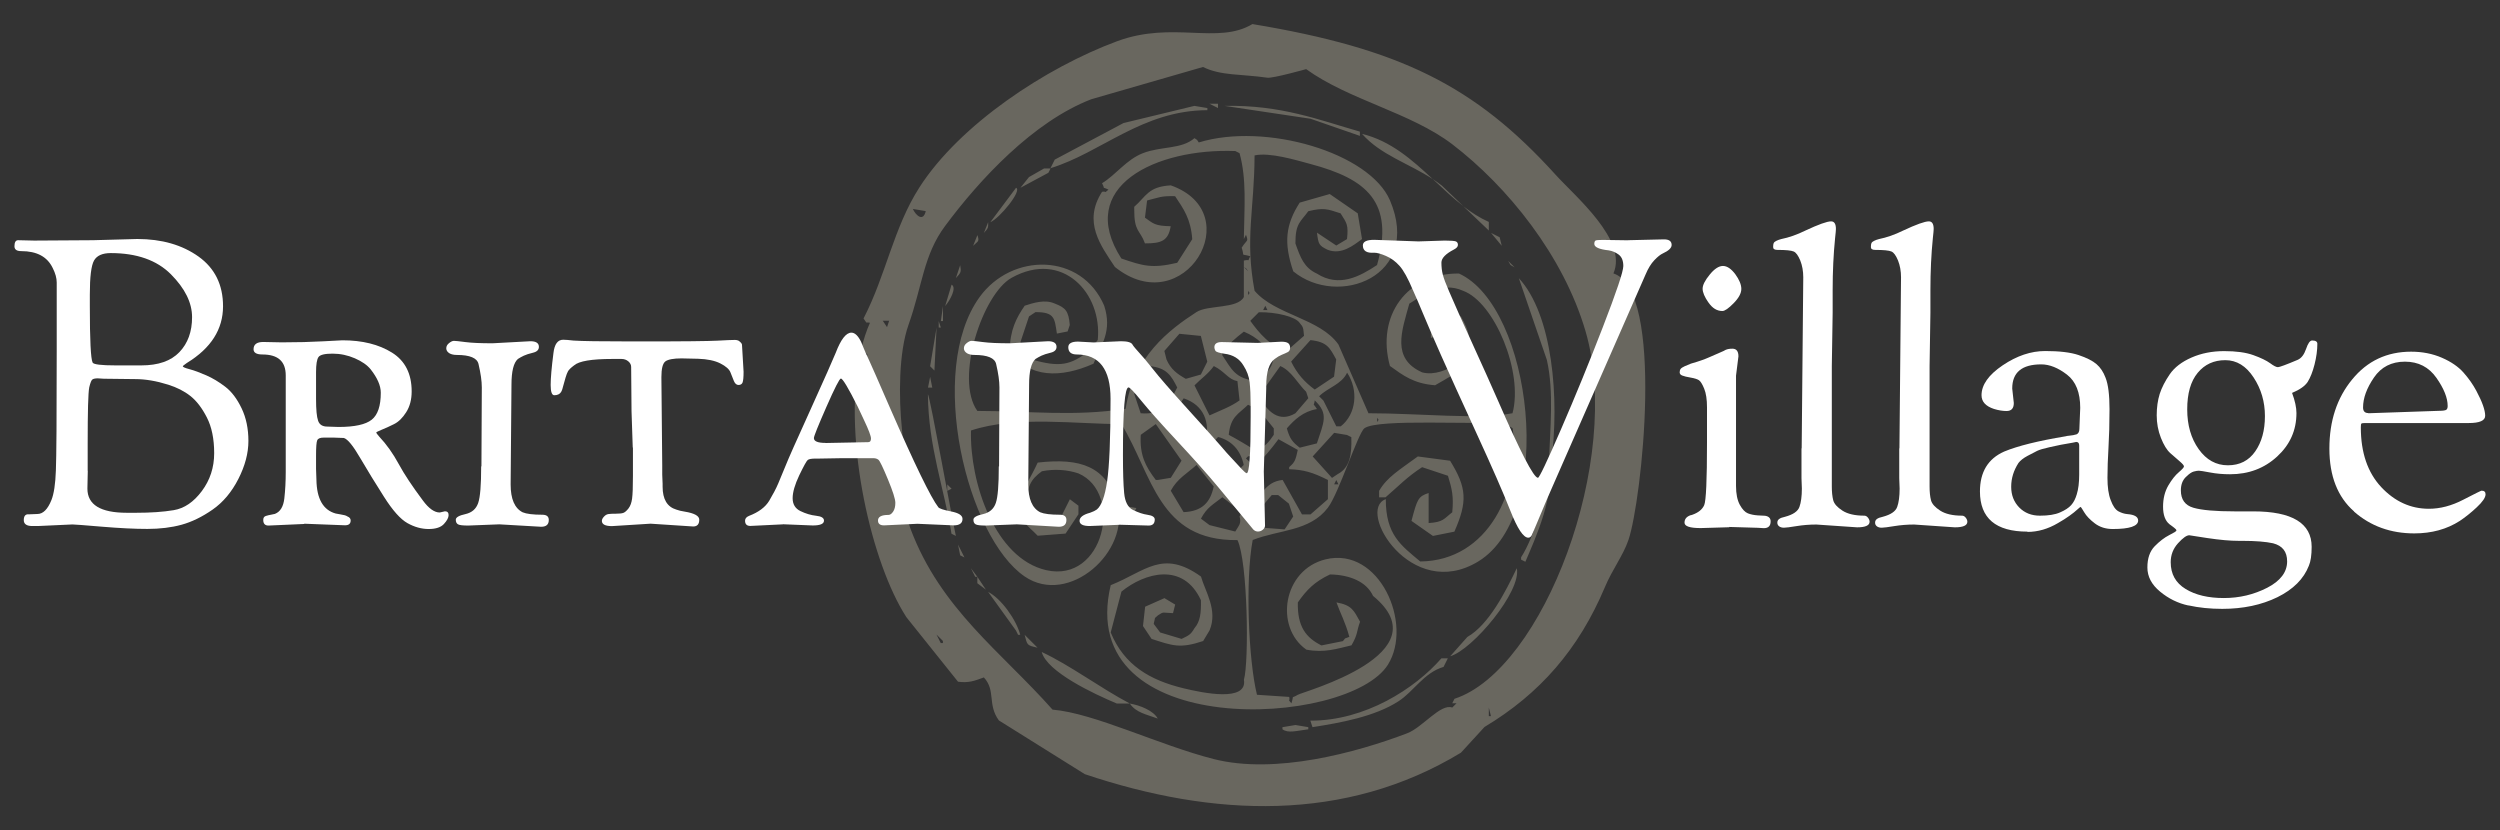 <?xml version="1.0" encoding="UTF-8"?><svg id="Layer_1" xmlns="http://www.w3.org/2000/svg" viewBox="0 0 268 89"><rect x="0" y="0" width="268" height="89" fill="#333333" stroke="none"/><defs><style>.cls-1{fill:#fff;}.cls-2{fill:#e8e0c7;fill-rule:evenodd;}.cls-3{opacity:.3;}</style></defs><g class="cls-3"><path class="cls-2" d="M172.96,29.31c1.55-3.57-4.07-8.22-6.22-10.6-8.64-9.54-16.71-13.51-32.48-16.13-3.73,2.24-8.53-.37-14.51,1.84-7.62,2.82-16.87,8.93-21.19,15.67-2.79,4.35-3.57,9.38-5.99,14.05,.5,.66,.07,.35,.69,.46-.38,.85-.68,1.78-.92,2.77,.23,.23,.46,.46,.69,.69-.31,.12-.61,.24-.92,.37-1.69,8.91,1.33,21.99,5.06,27.74,1.84,2.3,3.69,4.61,5.53,6.91,1.1,.14,1.7-.06,2.77-.46,1.31,1.43,.35,2.88,1.61,4.61,3.07,1.92,6.14,3.84,9.21,5.76,13.79,4.63,27.92,5.21,40.32-2.3,.85-.92,1.69-1.84,2.53-2.76,5.94-3.56,10.1-8.34,12.9-14.98,.82-1.95,1.96-3.39,2.53-5.07,1.41-4.1,3.91-26.76-1.61-28.57Zm-73.72-6.68c-.26,1.17-1.05,.5-1.38-.23l1.38,.23Zm-4.15,12.44c-.15-.23-.31-.46-.46-.69h.69c-.08,.23-.15,.46-.23,.69Zm5.99,33.87h-.23c-.15-.31-.31-.62-.46-.92l.69,.69v.23Zm58.52,7.83v-.92c.08,.31,.15,.61,.23,.92h-.23Zm-3.69-1.84c-.08,.15-.15,.31-.23,.46h.46c-.15,.15-.31,.31-.46,.46-1.25-.47-3.19,2.14-4.84,2.76-5.44,2.07-14.14,4.44-20.73,2.76-5.89-1.5-12.76-4.91-17.28-5.3-5.49-6.2-11.98-10.76-15.21-19.35-1.3-3.47-.6-7.56-.92-10.6-.38-3.6-.35-8.36,.69-11.29,1.5-4.23,1.6-7.48,3.92-10.6,3.71-5,9.46-11.19,15.67-13.59,3.99-1.15,7.99-2.3,11.98-3.46,1.93,.95,4.03,.74,6.91,1.15,.59,.08,4.15-.92,4.15-.92,4.58,3.31,11.22,4.66,15.67,8.06,5.91,4.52,11.91,11.93,14.28,20.04,4.03,13.78-4.54,36.3-14.05,39.4Zm-25.34-63.81h-.92c.31,.15,.61,.31,.92,.46v-.46Zm-1.15,.46c-.46-.08-.92-.15-1.38-.23-2.53,.61-5.07,1.23-7.6,1.84-2.46,1.31-4.91,2.61-7.37,3.92-.15,.31-.31,.61-.46,.92,5.44-1.66,9.82-6.2,16.82-6.22v-.23Zm16.36,2.99v-.46c-4.41-1.26-8.46-2.88-14.51-2.76,3.07,.46,6.14,.92,9.22,1.38,1.77,.61,3.53,1.23,5.3,1.84Zm8.75,5.3c-.3-.24-.62-.46-.94-.68,1.09,1.02,2.15,2.04,3.28,2.91-.78-.75-1.56-1.49-2.34-2.24Zm5.07,3.92c-.97-.43-1.87-1.01-2.73-1.68l2.73,2.6v-.92Zm-6.01-4.59c-2.21-2.06-4.5-4.1-7.58-4.85,1.98,2.26,5.05,3.18,7.58,4.85Zm2.78,10.12c-5.54-.03-8.86,4.52-7.37,9.91,1.41,1.01,2.52,1.89,4.84,2.07,1.44-.82,2.48-1.42,3.69-2.3,.15-2.62,.03-3.41-.92-5.07-.84-.41-1.47-.63-2.3,0-.61,.46-.65,.83-.92,1.61v.69c.95-.33,.9-.43,1.38-1.15,.38,.08,.77,.15,1.15,.23,.76,1.22,.66,2.15,.23,3.69-.98,.65-2.37,1.26-3.69,.92-3.34-1.49-2.18-4.46-1.38-7.37,1.3-.79,3.38-2.45,5.76-1.38,3.38,1.24,6.48,8.74,5.3,13.13-3.59,.7-10.08,0-15.44,0-1.07-2.46-2.15-4.91-3.22-7.37-1.99-2.82-6.78-3.16-8.99-5.76-1.05-5.63-.02-8.68,0-14.51,1.62-.36,4.43,.5,5.99,.92,6.01,1.6,9.04,4.06,7.14,10.83-1.87,1.24-4.08,2.43-6.45,.92-1.39-.64-1.77-1.75-2.3-3.23-.01-2.18,.55-2.3,1.38-3.46,1.64-.39,2-.25,3.46,.23,.68,1.07,.85,1.24,.69,2.76-.38,.23-.77,.46-1.15,.69-.69-.46-1.38-.92-2.07-1.38,.15,1.26,.22,1.39,1.15,1.84,1.48,.57,2.76-.48,3.68-1.15-.15-.92-.31-1.84-.46-2.76-1-.69-2-1.38-3-2.07-1.07,.31-2.15,.61-3.22,.92-1.51,2.35-1.74,4.3-.69,7.37,4.82,3.94,13.82,.53,10.37-7.6-2.18-5.12-13.36-8.41-20.5-6.22-.32-.44-.02-.14-.46-.46-1.42,1.22-3.54,.84-5.53,1.61-1.78,.69-2.9,2.33-4.38,3.22,.42,.81-.13,.28,.69,.69-.56,.46-.09,.13-.69,.23-2.07,3.23-.16,5.74,1.38,8.06,7.4,5.93,14.41-5.78,5.99-8.75-2.43,.14-2.62,1.16-3.92,2.3v.23c-.02,2.5,.62,2.21,1.15,3.69,1.76,.01,2.51-.28,2.76-1.84-1.7-.03-1.86-.28-2.76-.92,.08-.61,.15-1.23,.23-1.84,1.33-.32,1.43-.5,3-.46,.91,1.36,1.68,2.42,1.84,4.61-.54,.85-1.07,1.69-1.61,2.53-2.73,.64-3.68,.33-5.99-.46-4.97-7.74,3.74-11.84,12.21-11.52,.15,.08,.31,.15,.46,.23,.78,2.81,.51,5.81,.46,9.21,.08-.15,.15-.31,.23-.46,.28,.79,.14,.44-.46,1.38,.35,1.08-.18,.59,.92,.92-.4,.73,.11,.27-.69,.46v.69c.44,.32,.14,.02,.46,.46-.15-.15-.31-.31-.46-.46v3.22c-.67,1.29-3.86,.83-5.07,1.61-2.93,1.89-6.75,4.8-7.6,10.37-5.58,.85-10.14,.24-15.9,.23-2.45-3.45,.57-12.56,3.69-14.28,5.42-3,9.73,1.64,9.22,6.68-.31,.38-.61,.77-.92,1.15-1.99,1.56-3.14,1.81-6.22,.92-.38-.61-.77-1.23-1.15-1.84,.31-.92,.61-1.84,.92-2.76,.23-.15,.46-.31,.69-.46,2.07-.01,2.05,.66,2.3,2.3,.38-.08,.77-.15,1.15-.23,.08-.23,.15-.46,.23-.69-.12-1.52-.47-1.86-1.61-2.3-1.07-.48-2.32-.06-3.22,.23-.9,1.3-1.58,2.61-1.61,4.84,2.05,2.96,5.49,2.93,8.98,1.38,.86-2.04,2.03-3.51,1.15-6.22-2.44-5.7-9.9-5.71-13.36-.92-5.71,7.9-1.34,25.74,4.84,29.95,4.75,3.24,11.38-2.74,9.91-7.83-1.15-3.97-3.92-4.91-8.52-4.38-.73,1.6-1.47,2.65-2.07,4.15,.12,2.27,.96,2.52,2.07,3.69,1-.08,2-.15,2.99-.23,.46-.69,.92-1.38,1.38-2.07v-.92c-.31-.23-.61-.46-.92-.69-.46,.92-.92,1.84-1.38,2.76-1.92-.13-2.48-.83-3.23-2.07-.03-2.09,.45-2.84,1.61-3.69,1.33-.27,2.74-.17,3.92,.23,4.86,2.1,2.73,11.79-3.46,10.37-5.5-1.26-8.2-9.39-8.06-14.97,4.85-1.62,11.44-.67,16.13-.69,3.34,5.48,3.96,12.54,12.44,12.44,1.1,2.31,1.25,12.99,.69,14.97,.4,2.42-4.43,1.41-6.45,.92-3.62-.87-6.38-2.47-7.83-5.99,.38-1.46,.77-2.92,1.15-4.38,2.5-2.03,6.62-3.19,8.52,.92,.03,1.4-.08,2.29-.69,3-.42,.73-.64,.78-1.38,1.15-.77-.23-1.54-.46-2.3-.69-.23-.31-.46-.61-.69-.92,.22-.84-.02-.47,.46-.92,.67-.44,.46-.26,1.61-.23,.08-.31,.15-.61,.23-.92-.38-.23-.77-.46-1.15-.69-.69,.31-1.38,.62-2.07,.92-.08,.69-.15,1.38-.23,2.07,.31,.46,.62,.92,.92,1.38,2.24,.72,3.01,1.07,5.53,.23,.23-.38,.46-.77,.69-1.15,.91-2.17-.49-4.2-.92-5.76-4.13-2.97-5.96-.56-9.68,.92-4.01,16.84,25.49,15.29,29.72,8.52,2.72-4.36-.91-12.69-6.68-11.29-4.59,1.12-5.5,7.27-2.07,9.68,1.92,.38,3.29-.1,4.84-.46,.71-1.22,.52-1.44,.92-2.53-.67-1.21-.88-1.78-2.53-2.07,.44,1.23,.94,2.08,1.38,3.69-.69,.3-.28-.01-.69,.46-.77,.15-1.53,.31-2.3,.46-1.66-.83-2.59-2.02-2.53-4.61,.97-1.39,1.82-2.23,3.45-3,2.14,.04,3.92,.79,4.61,2.3,7.57,6.21-7.51,10.26-8.06,10.6-.82,.5-.36-.12-.69,.92-.45-.57-.13-.09-.23-.69-1.15-.08-2.3-.15-3.46-.23-.91-3.66-1.27-12.3-.46-16.59,2.82-1.12,6.12-.91,8.06-3.46,1.18-1.55,3.23-8.02,3.92-8.52,1.46-1.07,12.15-.32,14.74-.69,.38,.23,.77,.46,1.15,.69,.93,6.61-2.6,14.21-9.91,14.28-2.04-1.72-3.7-2.84-3.69-6.68-3.22,1.13,2.7,11.07,9.91,6.68,8.41-5.12,5.76-27.31-2.07-30.87Zm-13.13,9.22c-.08,.61-.15,1.23-.23,1.84-.69,.46-1.38,.92-2.07,1.38-1.1-.8-1.9-1.71-2.53-3,.69-.77,1.38-1.54,2.07-2.3,1.81,.19,2.08,.84,2.76,2.07Zm-8.75,9.68s0,0,0,0c-.37-.23-2.22-1.34-2.77-1.61,.2-1.97,1.03-2.2,2.07-3.22,1.42,.59,1.86,1.48,2.76,2.53v.69c-.58,.82-.88,1.33-2.07,1.61,.08,.05,.09,.06,0,0Zm-.46,.69v.69c-.15-.15-.31-.31-.46-.46,.08-.08,.15-.15,.23-.23h.23Zm-3.46-2.07c1.5,.4,2.42,1.44,2.76,3-.54,.54-1.07,1.07-1.61,1.61-1.67-.23-2.58-1-2.76-2.76,.54-.61,1.07-1.23,1.61-1.84Zm-2.76,1.38c-1.29-.82-1.99-1.41-2.76-2.76,.61-.92,1.23-1.84,1.84-2.76,2.15,.72,2.91,2.57,2.3,4.84-.46,.23-.92,.46-1.38,.69Zm7.14-5.76c.77-1.07,1.54-2.15,2.3-3.22,1.19,.51,1.88,1.9,2.77,2.76,.08,.23,.15,.46,.23,.69-.46,.54-.92,1.07-1.38,1.61-1.74,1.04-3-.14-3.92-1.84Zm6.22,1.38c-.5-.81-.33-.12-.23-.92,1.53,1.46,.96,2.34,.23,4.61-.61,.15-1.23,.31-1.84,.46-.78-.6-1.07-.96-1.38-2.07,.8-.92,1.75-1.82,3.22-2.07Zm-5.53-11.06c.08,.15,.15,.31,.23,.46h-.46c.08-.15,.15-.31,.23-.46Zm-.69,.69c1.84-.03,3.93,.47,4.38,1.15,.39,.48,.37,.45,.46,1.38-.61,.54-1.23,1.07-1.84,1.61-1.75-.43-3.01-1.95-3.92-3.22,.31-.31,.61-.61,.92-.92Zm-1.15-2.3c.21,.41,.23,.06,0,.46v-.46Zm-2.76,6.68c.77-1.1,1.28-1.49,2.3-2.3,1.66,.71,2.18,1.5,3.22,2.76-.3,1.5-.94,1.72-1.84,2.53-2.34-.24-2.68-1.26-3.69-2.76v-.23Zm1.61,3c.08,.69,.15,1.38,.23,2.07-.94,.68-2.02,1.06-3.22,1.61-.54-1.07-1.08-2.15-1.61-3.22,.72-.74,1.45-1.2,2.07-2.07,1.19,.58,1.56,1.46,2.53,1.61Zm-6.22-5.07c.77,.08,1.54,.15,2.3,.23,.23,.92,.46,1.84,.69,2.76-.23,.46-.46,.92-.69,1.38-.54,.15-1.08,.31-1.61,.46-.96-.54-1.61-1.03-2.07-2.07-.08-.31-.15-.61-.23-.92,.54-.61,1.08-1.23,1.61-1.84Zm-3.22,3.46c1.85,.18,2.34,1.01,2.99,2.3-.9,1.73-1.6,2.96-3.92,2.76-.23-.69-.46-1.38-.69-2.07,.54-1,1.07-2,1.61-3Zm.69,12.21c-1.1-1.45-1.74-2.66-1.61-4.84,.54-.38,1.07-.77,1.61-1.15,.92,1.3,1.84,2.61,2.76,3.92-.38,.61-.77,1.23-1.15,1.84-.46,.08-.92,.15-1.38,.23h-.23Zm1.61,1.15c.69-1.29,1.74-1.84,2.76-2.76,.61,.77,1.23,1.54,1.84,2.3-.35,1.7-1.23,2.68-3.23,2.76-.46-.77-.92-1.54-1.38-2.3Zm6.91,4.38c-.92-.23-1.84-.46-2.76-.69-.31-.23-.61-.46-.92-.69,.65-1.22,1.28-1.5,2.3-2.3,.69,.54,1.38,1.07,2.07,1.61-.08,.15-.15,.31-.23,.46,.22,.75-.07,.94-.46,1.61Zm5.3-.23c-1-.08-2-.15-3-.23-.08-.54-.15-1.07-.23-1.61,.8-.45,1.26-1.19,1.84-1.84h.69c.38,.31,.77,.61,1.15,.92,.15,.46,.31,.92,.46,1.38-.31,.46-.62,.92-.92,1.38Zm4.61-3.22c-.61,.54-1.23,1.07-1.84,1.61h-.92c-.69-1.23-1.38-2.46-2.07-3.69-1.96,.19-2.4,1.91-3.45,3-1.42-.21-1.87-.65-2.07-2.07,2.07-1.86,3.49-3.14,5.07-5.3,.69,.38,1.38,.77,2.07,1.15-.22,.99-.27,1.31-.92,1.84v.23c1.59,.06,2.48,.32,4.15,1.15v2.07Zm.69-1.61c.08-.15,.15-.31,.23-.46,.08,.15,.15,.31,.23,.46h-.46Zm.46-1.15c-.23,.15-.46,.31-.69,.46-.69-.77-1.38-1.54-2.07-2.3,.77-.84,1.54-1.69,2.3-2.53,.46,.08,.92,.15,1.38,.23,.15,.08,.31,.15,.46,.23,.07,1.9-.19,3.25-1.38,3.92Zm.23-5.07h-.46c-.46-.92-.92-1.84-1.38-2.76-.15-.15-.31-.31-.46-.46,.93-.94,2.4-1.25,3-2.53,1.24,1.86,1,4.44-.69,5.76Zm3.92-.46v-.46c.21,.41,.22,.06,0,.46Zm-35.02-27.18h-.69c-.54,.31-1.07,.61-1.61,.92-.31,.38-.61,.77-.92,1.15,1-.54,2-1.07,3-1.61,.08-.15,.15-.31,.23-.46Zm-3.69,2.07c-.92,1.23-1.84,2.46-2.76,3.69,.98-.4,3.45-3.4,2.76-3.69Zm-2.99,3.69c-.15,.38-.31,.77-.46,1.15,.52-.55,.46-.61,.46-1.15Zm54.83,1.61c-.31-.15-.61-.31-.92-.46,.38,.46,.77,.92,1.15,1.38-.08-.31-.15-.61-.23-.92Zm-55.98-.23c-.15,.38-.31,.77-.46,1.15,.52-.52,.7-.42,.46-1.15Zm57.59,3.46c-.23-.23-.46-.46-.69-.69,.37,.61,.07,.32,.69,.69Zm-59.44-.23c-.15,.46-.31,.92-.46,1.38,.55-.58,.59-.66,.46-1.38Zm62.89,10.14c.78,3.41,.34,7.4,.23,11.06h.23c.94-6.94,.14-15.93-3.46-19.81,1,2.92,2,5.84,3,8.75Zm-63.81-8.06c-.23,.77-.46,1.54-.69,2.3,.52-.61,1.28-1.97,.69-2.3Zm-.92,2.3c-.08,.54-.15,1.08-.23,1.61h.23v-1.61Zm-.46,1.61v.69h.23c-.08-.23-.15-.46-.23-.69Zm-.23,.69c-.23,1.38-.46,2.76-.69,4.15,.15,.15,.31,.31,.46,.46,.08-1.54,.15-3.07,.23-4.61Zm-8.06,2.3c-.15,.38-.31,.77-.46,1.15,.08-.03,.16-.06,.24-.09,.07-.36,.14-.71,.23-1.05h0Zm7.37,2.99c-.08,.38-.15,.77-.23,1.15h.46c-.08-.38-.15-.77-.23-1.15Zm2.3,16.82c.15,.08,.31,.15,.46,.23-.37-1.59-2.74-14.82-3-15.2,.05,5.68,1.76,10.13,2.53,14.97Zm49.3-1.38c.77,.54,1.54,1.07,2.3,1.61,.77-.15,1.53-.31,2.3-.46,1.41-3.21,1.35-4.68-.46-7.6-1.15-.15-2.3-.31-3.46-.46-2.01,1.48-3.29,2.21-4.15,3.69v.69h.69c1.39-1.19,2.27-2.16,3.92-3.23,.92,.31,1.84,.61,2.77,.92,.43,1.41,.63,2.22,.46,3.92-.9,.68-.92,1.05-2.53,1.15v-3.22c-1.13,.36-1.23,.68-1.84,2.99Zm11.75,3.92v.23c.15,.08,.31,.15,.46,.23,.95-2.24,3.49-7.7,2.3-10.6-.15,3.56-1.22,7.71-2.77,10.14Zm-61.05-7.37c-.15-.15-.31-.31-.46-.46v.69c.15-.08,.31-.15,.46-.23Zm19.81,2.07c-.46-.08-.92-.15-1.38-.23,.47,.72,.11,.49,1.15,.69,.08-.15,.15-.31,.23-.46Zm-18.89,5.07c.15,.08,.31,.15,.46,.23-.23-.46-.46-.92-.69-1.38,.08,.38,.15,.77,.23,1.15Zm1.61,2.3h.23c-.23-.31-.46-.62-.69-.92,.15,.31,.31,.61,.46,.92Zm52.76,6.45c-.61,.69-1.23,1.38-1.84,2.07,2.39-.69,7.68-6.97,7.14-9.44-1.19,2.48-2.98,6.05-5.3,7.37Zm-52.53-5.76c.31,.23,.61,.46,.92,.69-.31-.46-.61-.92-.92-1.38v.69Zm1.15,.92c1,1.38,2,2.77,2.99,4.15l.23,.46h.23c-.43-1.64-2.05-3.9-3.46-4.61Zm5.3,5.99c-.46-.46-.92-.92-1.38-1.38,.29,1.11,.21,1.12,1.38,1.38Zm8.52,5.99h1.38c-3.33-1.77-6.32-4.06-9.45-5.53,.57,2.13,5.55,4.48,8.06,5.53Zm20.73,1.84l.23,.69c3.01-.47,6.67-1.13,9.21-2.77,1.64-1.05,2.72-3.06,4.84-3.69,.15-.31,.31-.61,.46-.92h-.69c-2.82,3.24-8.19,6.71-14.05,6.68Zm-19.35-1.84c.66,.99,1.82,1.17,2.99,1.61-.46-.86-1.92-1.43-2.99-1.61Zm16.36,2.53v.23c.61,.45,1.52,.16,2.77,0v-.23c-.46-.08-.92-.15-1.38-.23-.46,.08-.92,.15-1.38,.23Z"/></g><g><path class="cls-1" d="M3.02,55.14l.99-.04c.6,0,1.11-.5,1.51-1.51,.26-.66,.42-1.71,.47-3.15,.06-1.44,.09-5.71,.09-12.82v-7.34c0-.46-.14-.98-.43-1.55-.58-1.21-1.7-1.81-3.37-1.81-.49,0-.73-.17-.73-.52,0-.43,.13-.65,.39-.65l1.73,.04,6.3-.04,4.75-.13c2.62,0,4.8,.63,6.56,1.88,1.75,1.25,2.63,3.03,2.63,5.33,0,2.47-1.29,4.5-3.88,6.08-.29,.2-.43,.32-.43,.35,0,.09,.24,.19,.73,.32,.49,.13,1.08,.35,1.77,.65,.69,.3,1.37,.71,2.05,1.23,.68,.52,1.26,1.29,1.75,2.31,.49,1.02,.73,2.19,.73,3.5s-.36,2.67-1.08,4.08c-.72,1.41-1.64,2.5-2.76,3.28-1.12,.78-2.23,1.32-3.32,1.62-1.09,.3-2.32,.45-3.67,.45s-2.98-.08-4.88-.24-2.95-.24-3.15-.24l-3.71,.17h-.6c-.6,0-.91-.21-.91-.63s.16-.63,.47-.63Zm6.39-4.66l-.04,1.9c0,1.73,1.41,2.59,4.23,2.59h.99c1.55,0,2.9-.09,4.03-.28,1.14-.19,2.14-.87,3.02-2.05,.88-1.18,1.32-2.53,1.32-4.06s-.26-2.8-.78-3.82c-.52-1.02-1.11-1.79-1.77-2.31-.66-.52-1.45-.92-2.37-1.21-1.27-.4-2.45-.6-3.54-.6l-3.37-.04-.65-.04c-.26,0-.45,.04-.56,.11-.12,.07-.23,.35-.35,.84-.12,.6-.17,2.62-.17,6.04v2.93Zm.22-17.65c0,3.62,.1,5.64,.3,6.04,.11,.2,.93,.3,2.46,.3h2.76c1.81,0,3.17-.47,4.08-1.42,.91-.95,1.36-2.2,1.36-3.75s-.76-3.08-2.27-4.6c-1.51-1.51-3.66-2.27-6.45-2.27-.89,0-1.49,.27-1.79,.8-.3,.53-.45,1.75-.45,3.65v1.25Z"/><path class="cls-1" d="M32.62,56.17l-3.84,.17c-.37,0-.56-.2-.56-.6,0-.23,.09-.37,.28-.43,.19-.06,.37-.1,.54-.13,.17-.03,.32-.06,.43-.09,.58-.23,.91-.78,1.01-1.66,.1-.88,.15-1.82,.15-2.83v-10.36c0-1.5-.83-2.24-2.5-2.24-.63,0-.95-.19-.95-.56,0-.52,.35-.78,1.04-.78l1.98,.04c1.67,0,3.14-.04,4.4-.11,1.27-.07,1.97-.11,2.11-.11,2.13,0,3.9,.44,5.31,1.32,1.41,.88,2.11,2.27,2.11,4.16,0,.86-.19,1.6-.58,2.22-.39,.62-.83,1.05-1.32,1.29-.49,.24-.93,.45-1.32,.6-.39,.16-.58,.26-.58,.3s.1,.18,.3,.41c.81,.86,1.51,1.85,2.11,2.96,.6,1.11,1.47,2.41,2.59,3.91,.63,.86,1.24,1.29,1.81,1.29l.56-.13c.26,0,.39,.14,.39,.41s-.17,.59-.5,.95c-.33,.36-.88,.54-1.64,.54s-1.52-.21-2.27-.63c-.75-.42-1.59-1.36-2.52-2.83-.94-1.47-1.78-2.85-2.55-4.16-.76-1.31-1.34-2.02-1.75-2.14-.03,0-.39-.01-1.08-.04h-1.08c-.37,0-.6,.09-.69,.28-.09,.19-.13,.74-.13,1.66v1.42l.04,1.16c.03,2.04,.72,3.25,2.07,3.62,.14,.03,.31,.06,.5,.09,.19,.03,.34,.06,.45,.09,.11,.03,.22,.07,.3,.13,.23,.09,.35,.23,.35,.43,0,.35-.2,.52-.6,.52l-4.4-.17Zm2.46-10.44l1.21,.04c1.73,0,2.91-.26,3.56-.78,.65-.52,.97-1.48,.97-2.89,0-.75-.36-1.58-1.08-2.5-.37-.46-.94-.86-1.7-1.19-.76-.33-1.56-.5-2.39-.5s-1.34,.12-1.51,.37c-.17,.24-.26,.78-.26,1.62v2.85c0,1.15,.07,1.93,.22,2.35,.14,.42,.47,.63,.99,.63Z"/><path class="cls-1" d="M51.61,50l.04-8.46c0-.69-.12-1.52-.35-2.5-.14-.66-.92-.99-2.33-.99-.32,0-.58-.06-.78-.17-.23-.14-.35-.32-.35-.54s.1-.4,.3-.56c.2-.16,.37-.24,.52-.24s.55,.04,1.23,.13c.68,.09,1.65,.13,2.91,.13l4.06-.22c.6,0,.91,.2,.91,.6,0,.32-.21,.53-.63,.63-.42,.1-.75,.21-.99,.32-.24,.12-.45,.23-.63,.35-.46,.4-.69,1.32-.69,2.76l-.09,10.7c0,1.55,.43,2.55,1.29,2.98,.4,.17,1.11,.26,2.11,.26,.46,0,.69,.19,.69,.56,0,.49-.27,.73-.82,.73l-4.49-.26-3.32,.13c-.58,0-.94-.04-1.1-.13-.16-.09-.24-.25-.24-.5s.35-.45,1.04-.6c.69-.16,1.14-.55,1.36-1.19,.22-.63,.32-1.94,.32-3.93Z"/><path class="cls-1" d="M67.83,47.97l-.13-3.88-.04-4.75c0-.23-.1-.43-.3-.6-.2-.17-.45-.26-.73-.26h-.99c-2.22,0-3.58,.23-4.1,.69-.35,.26-.56,.47-.65,.63-.09,.16-.17,.38-.26,.67-.09,.29-.16,.55-.22,.78-.06,.23-.1,.39-.13,.47-.03,.09-.07,.19-.13,.3-.14,.23-.39,.35-.73,.35-.26,0-.39-.37-.39-1.1s.1-1.88,.3-3.43c.11-.95,.46-1.42,1.04-1.42,.23,0,.6,.03,1.12,.09,.89,.06,2.89,.09,6,.09s5.34,0,6.69-.02c1.35-.01,2.26-.04,2.72-.06,.46-.03,.86-.05,1.19-.06,.33-.01,.57-.02,.71-.02s.27,.03,.39,.09c.23,.17,.35,.32,.35,.43l.17,2.89c0,.6-.04,.99-.11,1.16-.07,.17-.22,.26-.43,.26s-.38-.14-.5-.43c-.12-.29-.24-.6-.37-.93-.13-.33-.49-.65-1.08-.95-.59-.3-1.39-.47-2.39-.5l-1.77-.04c-.86,0-1.44,.11-1.73,.32-.29,.22-.43,.78-.43,1.7l.09,9.45v.99l.04,.99v.3c0,1.35,.49,2.17,1.47,2.46,.23,.09,.53,.16,.91,.22,1.04,.17,1.55,.46,1.55,.86,0,.49-.22,.73-.65,.73l-4.57-.3-4.14,.26c-.72,0-1.08-.19-1.08-.56,0-.14,.07-.29,.22-.45,.14-.16,.3-.25,.47-.28,.17-.03,.45-.04,.82-.04s.64-.03,.8-.09c.16-.06,.34-.22,.54-.47,.2-.26,.33-.61,.39-1.06,.06-.45,.09-1.26,.09-2.44v-3.02Z"/><path class="cls-1" d="M83.93,56.21l-3.5,.17c-.37,0-.56-.19-.56-.56,0-.23,.14-.4,.43-.52,1.04-.4,1.75-.94,2.16-1.62,.4-.68,.73-1.29,.97-1.86,.24-.56,.5-1.19,.78-1.88,.27-.69,1.16-2.7,2.68-6.04,1.51-3.34,2.41-5.36,2.7-6.08,.55-1.44,1.11-2.16,1.68-2.16,.37,0,.72,.33,1.04,.99,.06,.14,.16,.39,.3,.73,.14,.35,.33,.76,.56,1.25,.23,.49,.96,2.16,2.2,5.01,2.68,6.13,4.42,9.71,5.22,10.74,.11,.14,.58,.3,1.38,.45,.81,.16,1.21,.42,1.21,.8,0,.46-.32,.69-.95,.69l-3.88-.17-3.58,.17c-.43,0-.65-.17-.65-.52,0-.4,.37-.6,1.12-.6,.17,0,.34-.11,.5-.35,.16-.23,.24-.55,.24-.95s-.27-1.24-.8-2.52c-.53-1.28-.87-1.98-1.01-2.09-.14-.11-.32-.17-.52-.17h-3.5l-2.33,.04h-.39c-.43,0-.71,.05-.84,.15-.13,.1-.43,.65-.91,1.64-.47,.99-.71,1.81-.71,2.46s.28,1.11,.84,1.38c.56,.27,1.12,.44,1.68,.5,.56,.06,.84,.23,.84,.52,0,.35-.4,.52-1.21,.52l-3.19-.13Zm4.57-8.72l4.57-.09c.2,0,.3-.13,.3-.39s-.24-.91-.73-1.94l-.69-1.47c-1.01-2.01-1.61-3.02-1.81-3.02-.14,0-.66,1.01-1.55,3.04-.89,2.03-1.34,3.14-1.34,3.34,0,.35,.42,.52,1.25,.52Z"/><path class="cls-1" d="M107.1,50l.04-8.46c0-.69-.12-1.52-.35-2.5-.14-.66-.92-.99-2.33-.99-.32,0-.58-.06-.78-.17-.23-.14-.35-.32-.35-.54s.1-.4,.3-.56c.2-.16,.37-.24,.52-.24s.55,.04,1.23,.13c.68,.09,1.65,.13,2.91,.13l4.06-.22c.6,0,.91,.2,.91,.6,0,.32-.21,.53-.63,.63-.42,.1-.75,.21-.99,.32-.24,.12-.45,.23-.63,.35-.46,.4-.69,1.32-.69,2.76l-.09,10.7c0,1.55,.43,2.55,1.29,2.98,.4,.17,1.11,.26,2.11,.26,.46,0,.69,.19,.69,.56,0,.49-.27,.73-.82,.73l-4.49-.26-3.32,.13c-.58,0-.94-.04-1.1-.13-.16-.09-.24-.25-.24-.5s.35-.45,1.04-.6c.69-.16,1.14-.55,1.36-1.19,.22-.63,.32-1.94,.32-3.93Z"/><path class="cls-1" d="M119.96,56.26l-3.15,.13c-.72,0-1.08-.19-1.08-.56s.37-.66,1.12-.86c.32-.11,.56-.23,.73-.35,.49-.4,.86-1.4,1.1-3,.24-1.6,.37-4.55,.37-8.87,0-3.16-1.21-4.75-3.62-4.75-.6,0-.91-.26-.91-.78,0-.4,.35-.6,1.04-.6l1.68,.09,2.93-.13c.72,0,1.14,.13,1.25,.39,.03,.06,.13,.19,.3,.39,.69,.75,1.32,1.5,1.9,2.24,.58,.75,1.83,2.19,3.78,4.34,1.94,2.14,3.11,3.45,3.52,3.93,.4,.47,.74,.86,1.01,1.14,.27,.29,.54,.58,.8,.86,.52,.58,.82,.86,.91,.86,.29,0,.43-2.01,.43-6.04v-1.21c0-1.04-.04-1.87-.11-2.5-.07-.63-.3-1.24-.67-1.81-.43-.72-1.11-1.14-2.03-1.25-.58-.09-.9-.19-.97-.32-.07-.13-.11-.25-.11-.37,0-.37,.26-.56,.78-.56l3.84,.09,2.55-.13c.35,0,.59,.05,.73,.15,.14,.1,.22,.27,.22,.5s-.09,.39-.26,.47c-.17,.09-.38,.18-.63,.28-.24,.1-.5,.25-.76,.45-.6,.43-.91,1.4-.91,2.89v.26l-.26,8.93,.13,5.78c0,.17-.08,.32-.24,.45-.16,.13-.33,.19-.52,.19s-.35-.07-.5-.22l-3.75-4.53c-1.15-1.38-2.62-3.03-4.4-4.94-1.78-1.91-3.06-3.35-3.84-4.31-.78-.96-1.24-1.45-1.38-1.45-.4,0-.6,2.42-.6,7.25,0,1.78,.04,3.14,.13,4.08,.09,.94,.4,1.54,.95,1.81,.55,.27,1.07,.45,1.57,.52,.5,.07,.76,.24,.76,.5,0,.43-.22,.65-.65,.65l-3.19-.09Z"/><path class="cls-1" d="M174.54,25.75l3.84-.09c.55,0,.82,.2,.82,.6,0,.32-.32,.62-.95,.91-.26,.12-.56,.36-.91,.73-.35,.37-.65,.86-.91,1.47l-9.62,21.92c-.69,1.55-1.28,2.93-1.77,4.12-.49,1.19-.78,1.86-.86,2.01-.09,.14-.2,.22-.35,.22-.52,0-1.16-.96-1.92-2.89-.76-1.93-1.97-4.69-3.62-8.28-1.65-3.6-2.93-6.4-3.82-8.41-.89-2.01-1.53-3.5-1.92-4.44-.39-.95-.76-1.8-1.1-2.55-.52-1.24-.99-2.09-1.42-2.57s-.91-.83-1.45-1.06c-.53-.23-.96-.35-1.27-.35-.81,.06-1.21-.2-1.21-.78,0-.4,.4-.6,1.21-.6l4.75,.17,2.8-.09c.66,0,1.06,.03,1.21,.09,.14,.06,.22,.18,.22,.37s-.14,.35-.43,.5c-.89,.46-1.34,.93-1.34,1.4s.05,.91,.15,1.29c.1,.39,.32,.99,.67,1.79,.35,.81,.7,1.61,1.06,2.42,.36,.81,.95,2.11,1.77,3.91,.82,1.8,1.62,3.57,2.39,5.33,2.42,5.55,3.85,8.33,4.31,8.33,.14,0,.97-1.74,2.48-5.22,1.51-3.48,3-7.12,4.47-10.92s2.2-5.98,2.2-6.56-.17-.98-.5-1.23c-.33-.24-.68-.39-1.06-.45-1.04-.11-1.55-.35-1.55-.69,0-.2,.05-.32,.15-.37,.1-.04,.35-.06,.76-.06l2.72,.04Z"/><path class="cls-1" d="M185.37,56.52l-3.06,.09c-1.15,0-1.73-.19-1.73-.58s.22-.65,.65-.8c.03,0,.09-.01,.17-.04,.66-.23,1.09-.58,1.29-1.04,.2-.46,.3-2.69,.3-6.69v-3.8c0-.83-.1-1.5-.3-1.99-.2-.49-.39-.79-.56-.91-.17-.11-.47-.21-.88-.28-.42-.07-.72-.14-.91-.22-.19-.07-.28-.19-.28-.35s.04-.28,.11-.37c.07-.09,.22-.18,.43-.28,.22-.1,.44-.19,.67-.28,.81-.23,1.47-.46,1.98-.69,.52-.23,.91-.4,1.19-.52,.27-.11,.45-.2,.54-.26,.2-.09,.45-.13,.73-.13,.43,0,.65,.27,.65,.82l-.26,2.07v11.82c0,.86,.14,1.54,.41,2.03,.27,.49,.56,.79,.86,.91,.3,.12,.65,.19,1.06,.22,.4,.03,.66,.04,.78,.04,.4,.06,.6,.26,.6,.6,0,.49-.24,.73-.73,.73l-.65-.04-3.06-.09Zm-2.22-24.08c-.42-.6-.63-1.1-.63-1.49s.25-.89,.76-1.51c.5-.62,.98-.93,1.42-.93s.88,.3,1.32,.88c.43,.59,.65,1.12,.65,1.58s-.27,.97-.82,1.53c-.55,.56-.95,.84-1.21,.84-.58,0-1.07-.3-1.49-.91Z"/><path class="cls-1" d="M193.14,48.06l.17-18.34c0-.66-.11-1.26-.32-1.79-.22-.53-.45-.86-.71-.97-.26-.11-.83-.17-1.73-.17-.32,0-.47-.1-.47-.3s.02-.35,.06-.43c.04-.09,.14-.17,.28-.24,.14-.07,.32-.14,.52-.19,.83-.17,1.7-.47,2.59-.91,1.41-.66,2.33-.99,2.76-.99,.35,0,.52,.27,.52,.82,0,.12-.03,.45-.09,.99-.17,1.7-.26,3.55-.26,5.57v2.42l-.09,5.74v12.86c0,.6,.05,1.1,.15,1.49,.1,.39,.43,.76,.99,1.12,.56,.36,1.34,.54,2.35,.54,.14,0,.27,.07,.39,.22,.11,.14,.17,.29,.17,.43,0,.4-.45,.6-1.34,.6l-4.36-.3c-.75,0-1.46,.06-2.14,.17-.68,.11-1.12,.17-1.34,.17s-.39-.05-.52-.15c-.13-.1-.19-.23-.19-.39s.06-.29,.19-.39c.13-.1,.34-.18,.63-.24,.86-.23,1.38-.58,1.55-1.06,.17-.47,.26-1.13,.26-1.96l-.04-1.12v-3.19Z"/><path class="cls-1" d="M203.62,48.06l.17-18.34c0-.66-.11-1.26-.32-1.79-.22-.53-.45-.86-.71-.97-.26-.11-.83-.17-1.73-.17-.32,0-.47-.1-.47-.3s.02-.35,.06-.43c.04-.09,.14-.17,.28-.24,.14-.07,.32-.14,.52-.19,.83-.17,1.7-.47,2.59-.91,1.41-.66,2.33-.99,2.76-.99,.35,0,.52,.27,.52,.82,0,.12-.03,.45-.09,.99-.17,1.7-.26,3.55-.26,5.57v2.42l-.09,5.74v12.86c0,.6,.05,1.1,.15,1.49,.1,.39,.43,.76,.99,1.12,.56,.36,1.34,.54,2.35,.54,.14,0,.27,.07,.39,.22,.11,.14,.17,.29,.17,.43,0,.4-.45,.6-1.34,.6l-4.36-.3c-.75,0-1.46,.06-2.14,.17-.68,.11-1.12,.17-1.34,.17s-.39-.05-.52-.15c-.13-.1-.19-.23-.19-.39s.06-.29,.19-.39c.13-.1,.34-.18,.63-.24,.86-.23,1.38-.58,1.55-1.06,.17-.47,.26-1.13,.26-1.96l-.04-1.12v-3.19Z"/><path class="cls-1" d="M217.34,56.99c-3.39,0-5.09-1.44-5.09-4.31,0-2.07,.86-3.5,2.59-4.27,1.44-.6,3.64-1.15,6.6-1.64,.09-.03,.2-.05,.35-.06,.14-.01,.29-.04,.45-.06,.16-.03,.28-.06,.37-.09,.2-.09,.3-.29,.3-.6l.09-2.24c0-1.64-.47-2.83-1.42-3.56-.95-.73-1.87-1.1-2.76-1.1-2.07,0-3.11,.86-3.11,2.59l.17,1.55c0,.58-.26,.86-.78,.86-.4,0-.85-.07-1.34-.22-.89-.29-1.34-.78-1.34-1.47,0-1.12,.76-2.19,2.27-3.21,1.51-1.02,3.03-1.53,4.55-1.53s2.72,.14,3.58,.43c.86,.29,1.5,.61,1.92,.97,.42,.36,.74,.84,.97,1.45,.29,.72,.43,1.85,.43,3.39s-.04,2.91-.11,4.1c-.07,1.19-.11,2.28-.11,3.26s.11,1.78,.35,2.39c.23,.62,.5,1.01,.82,1.19,.32,.17,.63,.27,.95,.3,.78,.06,1.17,.29,1.17,.69,0,.6-.91,.91-2.72,.91-.75,0-1.39-.2-1.92-.6-.53-.4-.91-.8-1.14-1.19-.23-.39-.36-.58-.39-.58s-.14,.09-.35,.28c-.2,.19-.48,.41-.84,.67-.36,.26-.77,.52-1.23,.78-1.06,.63-2.16,.95-3.28,.95Zm5.26-9.62l-.43,.09c-.66,.12-1.08,.19-1.25,.22-.17,.03-.58,.12-1.21,.26-.63,.14-1.07,.27-1.32,.39-.24,.12-.59,.3-1.04,.54-.45,.24-.77,.5-.97,.76-.52,.81-.78,1.65-.78,2.55s.29,1.63,.86,2.22c.58,.59,1.32,.88,2.22,.88s1.62-.11,2.16-.35c.53-.23,.93-.49,1.19-.78,.26-.29,.46-.68,.6-1.16,.17-.55,.26-1.25,.26-2.11v-3.11c0-.26-.1-.39-.3-.39Z"/><path class="cls-1" d="M234.6,64.91c-1.12-.24-2.14-.74-3.04-1.49-.91-.75-1.36-1.61-1.36-2.59s.26-1.73,.78-2.27c.52-.53,1.04-.93,1.55-1.19,.52-.26,.78-.42,.78-.5s-.07-.17-.22-.28c-.14-.12-.32-.24-.52-.39-.46-.37-.69-1-.69-1.88s.19-1.63,.56-2.27c.37-.63,.75-1.11,1.12-1.42,.37-.32,.56-.52,.56-.63s-.15-.28-.45-.54c-.3-.26-.64-.55-1.01-.88-.37-.33-.71-.88-1.01-1.64-.3-.76-.45-1.57-.45-2.42s.11-1.61,.32-2.29c.22-.68,.58-1.38,1.08-2.11,.5-.73,1.28-1.33,2.33-1.79,1.05-.46,2.21-.69,3.5-.69s2.32,.14,3.13,.43c.81,.29,1.4,.58,1.79,.86,.39,.29,.67,.43,.84,.43s.88-.26,2.11-.78c.4-.17,.7-.56,.91-1.17,.2-.6,.42-.91,.65-.91,.37,0,.56,.12,.56,.35,0,.69-.1,1.43-.3,2.22-.2,.79-.45,1.41-.73,1.86-.29,.45-.85,.84-1.68,1.19,.32,.86,.47,1.58,.47,2.16,0,1.84-.69,3.39-2.07,4.66-1.38,1.27-3.06,1.9-5.05,1.9-.75,0-1.46-.06-2.14-.19-.68-.13-1.08-.19-1.21-.19s-.31,.03-.54,.09c-.23,.06-.52,.26-.86,.6-.35,.35-.52,.82-.52,1.42,0,.98,.45,1.6,1.34,1.86,.89,.26,2.37,.39,4.44,.39h1.98c4.17,0,6.26,1.27,6.26,3.8,0,.89-.1,1.57-.3,2.03-.55,1.41-1.67,2.53-3.37,3.37-1.7,.83-3.67,1.25-5.91,1.25-1.29,0-2.5-.12-3.62-.37Zm-1.9-4.64c0,1.27,.53,2.22,1.6,2.87,1.06,.65,2.43,.97,4.1,.97s3.21-.37,4.64-1.1c1.42-.73,2.14-1.68,2.14-2.83,0-1.04-.5-1.68-1.51-1.94-.78-.17-1.87-.26-3.28-.26h-.39c-.92,0-2.04-.1-3.37-.3l-1.94-.3c-.29,0-.69,.29-1.21,.86-.52,.58-.78,1.25-.78,2.03Zm5.85-21.66c-1.22,0-2.21,.45-2.96,1.36-.75,.91-1.12,2.21-1.12,3.91s.41,3.12,1.23,4.27c.82,1.15,1.86,1.73,3.13,1.73s2.24-.5,2.93-1.49c.69-.99,1.04-2.25,1.04-3.78s-.4-2.91-1.21-4.14c-.81-1.24-1.82-1.86-3.04-1.86Z"/><path class="cls-1" d="M252.36,54.83c-1.77-1.55-2.65-3.8-2.65-6.75s.81-5.42,2.44-7.4c1.62-1.99,3.73-2.98,6.32-2.98,1.21,0,2.31,.22,3.3,.65,.99,.43,1.76,.96,2.31,1.58,.55,.62,1.01,1.27,1.38,1.96,.63,1.18,.95,2.07,.95,2.68,0,.52-.59,.78-1.77,.78h-11.09c-.23,0-.37,.02-.41,.06s-.06,.18-.06,.41c0,2.7,.73,4.83,2.18,6.39,1.45,1.55,3.16,2.33,5.11,2.33,1.21,0,2.44-.32,3.69-.97,1.25-.65,1.91-.97,1.96-.97,.29,0,.43,.13,.43,.39,0,.35-.32,.81-.95,1.4-.63,.59-1.24,1.07-1.81,1.45-1.38,.89-3.01,1.34-4.88,1.34-2.53,0-4.68-.78-6.45-2.33Zm1.53-10.53l7.59-.26c.4,0,.65-.04,.76-.11,.1-.07,.15-.21,.15-.41,0-.86-.4-1.87-1.21-3.02-.81-1.15-1.93-1.73-3.37-1.73s-2.55,.57-3.32,1.7c-.78,1.14-1.17,2.21-1.17,3.21,0,.4,.19,.6,.56,.6Z"/></g></svg>